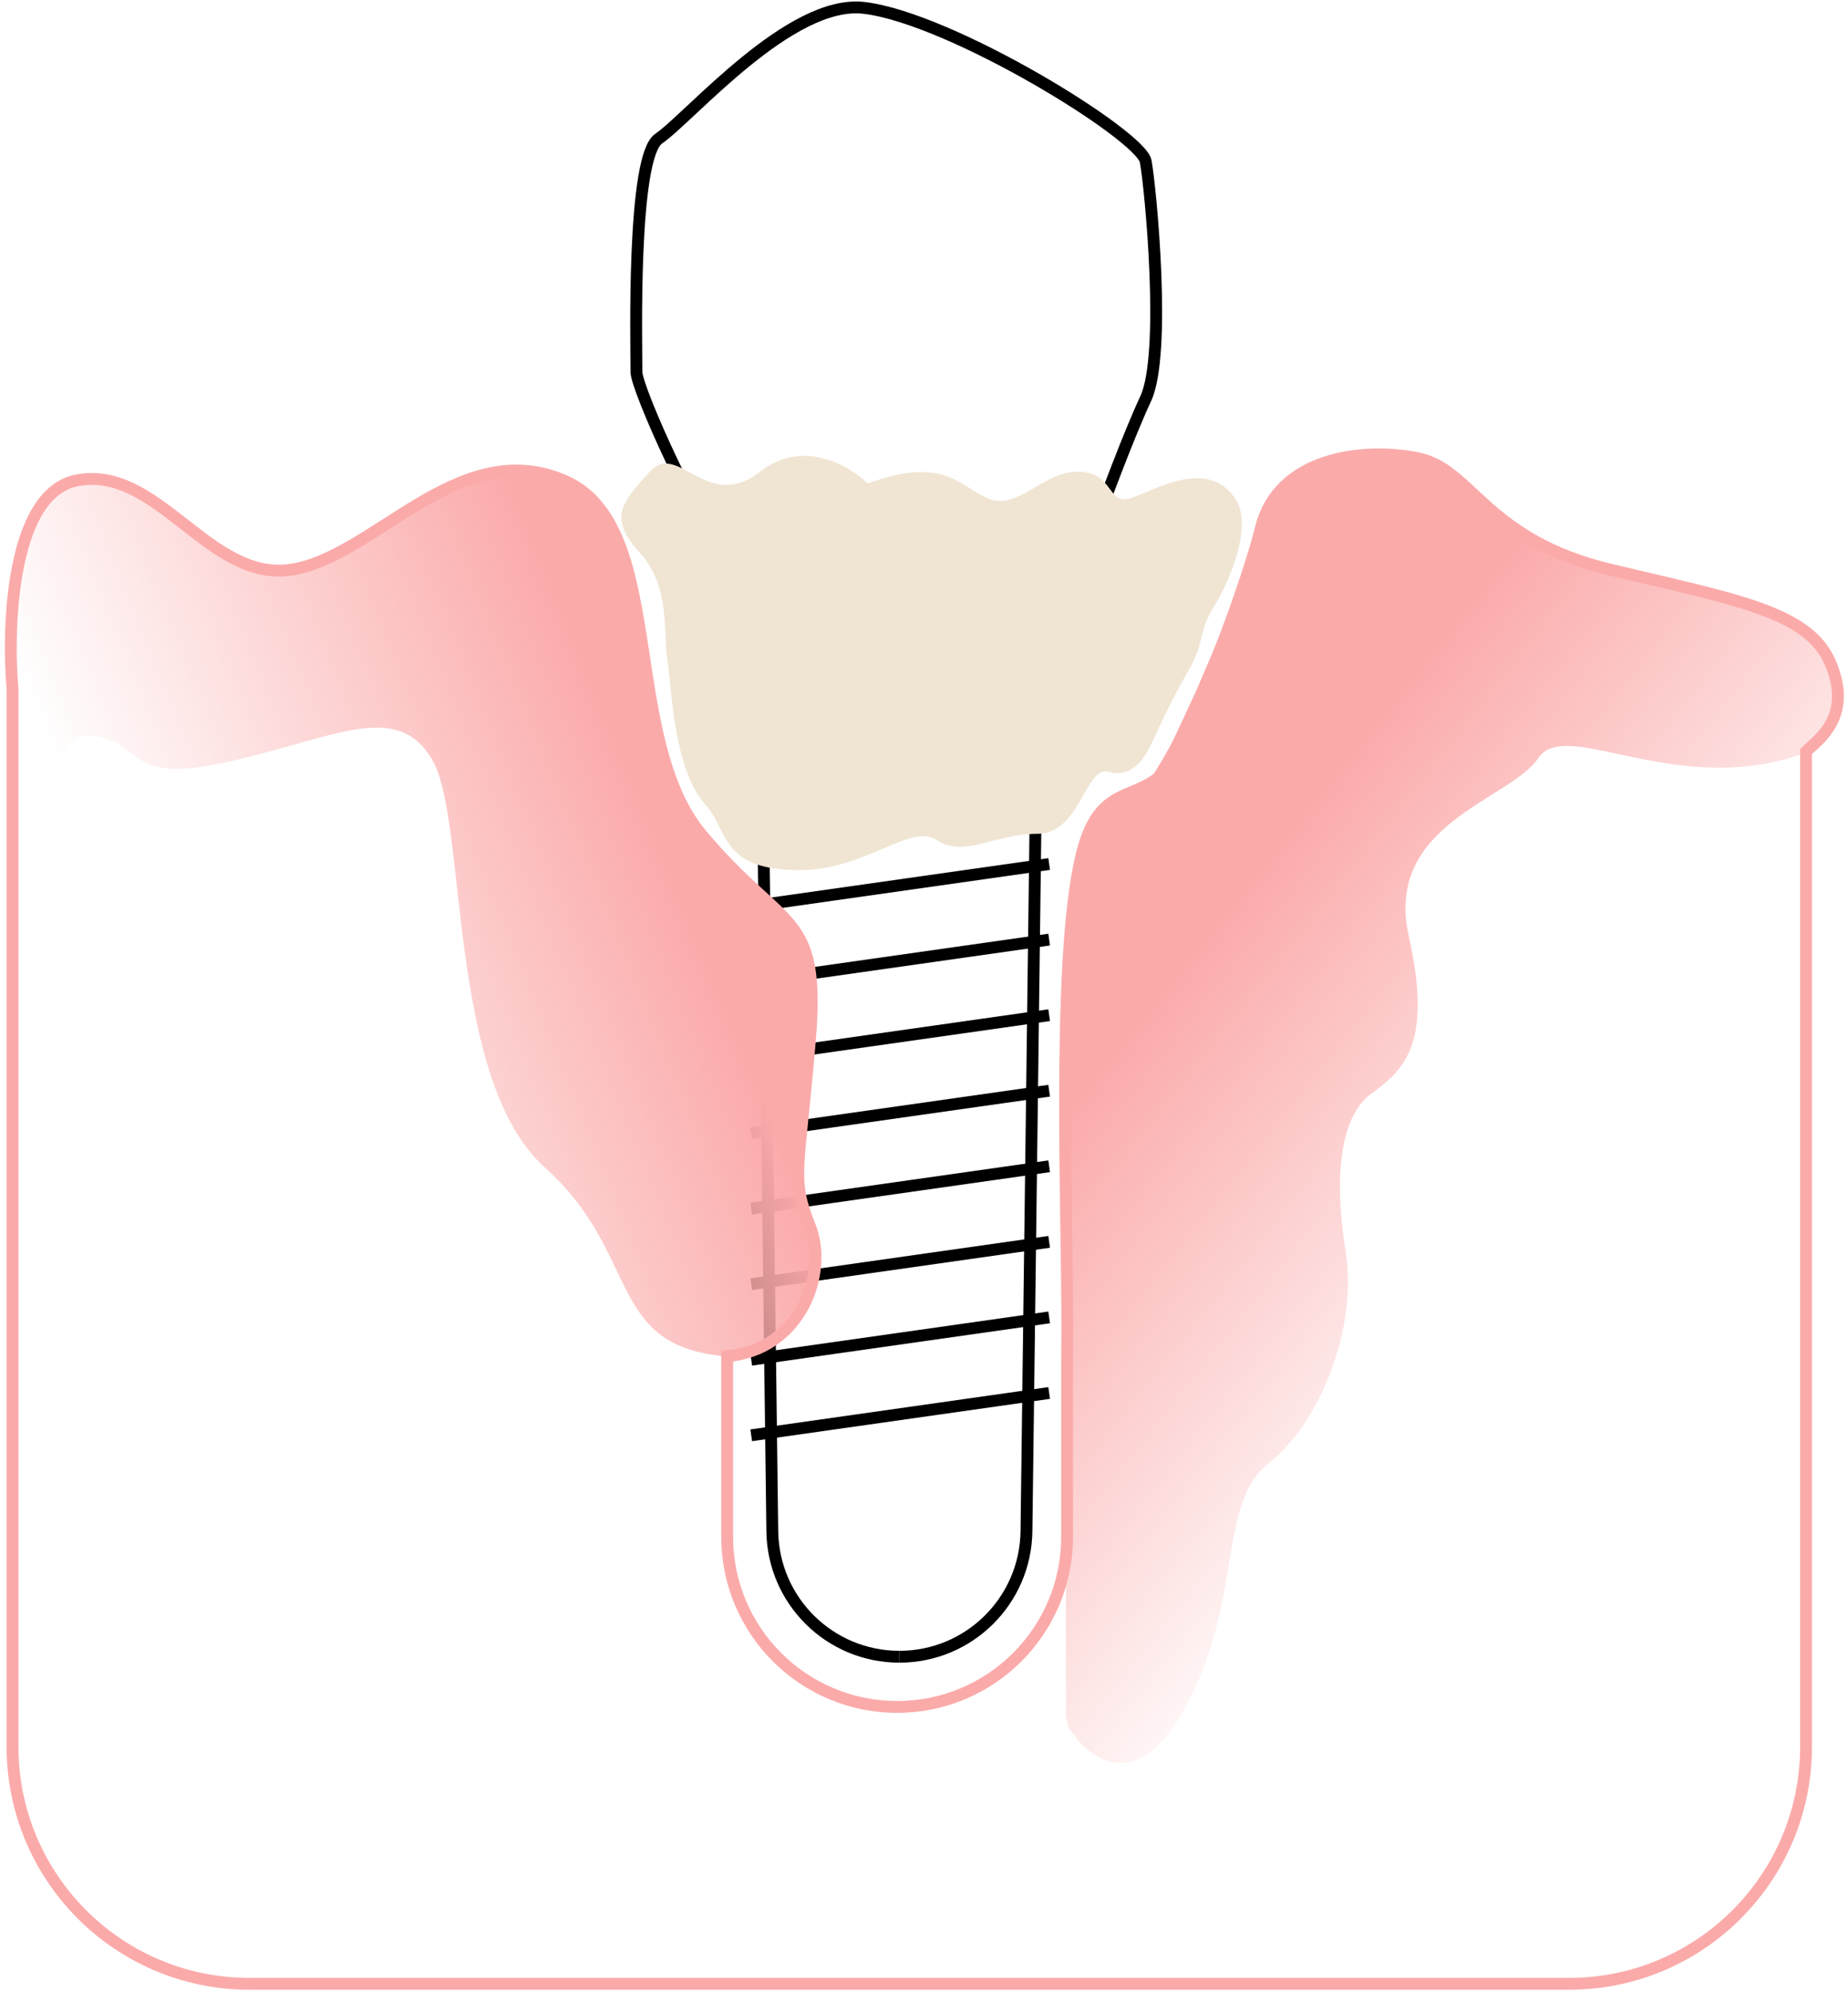 <svg width="156" height="168" viewBox="0 0 156 168" fill="none" xmlns="http://www.w3.org/2000/svg">
<path d="M63.415 121.097L88.565 117.526" stroke="black"/>
<path d="M63.415 114.721L88.565 111.15" stroke="black"/>
<path d="M63.415 108.346L88.565 104.775" stroke="black"/>
<path d="M63.415 101.97L88.565 98.399" stroke="black"/>
<path d="M63.415 95.595L88.565 92.024" stroke="black"/>
<path d="M63.415 89.22L88.565 85.649" stroke="black"/>
<path d="M63.415 82.844L88.565 79.273" stroke="black"/>
<path d="M63.415 76.469L88.565 72.898" stroke="black"/>
<path d="M61.26 46.702C63.02 48.357 71.392 49.01 75.359 49.13C85.645 49.905 90.986 46.447 92.371 44.62C93.231 42.219 95.304 36.661 96.716 33.633C98.481 29.848 97.123 15.809 96.716 13.611C96.308 11.414 80.358 1.566 72.959 0.667C66.706 -0.093 58.253 9.879 55.594 11.707C53.344 13.255 53.725 29.018 53.725 31.38C53.725 32.819 59.06 44.634 61.26 46.702Z" stroke="black"/>
<path d="M99.948 144.264C95.882 151.634 91.742 148.288 90.18 145.694L89.985 144.878V124.215V116.322L90.403 105.605L89.985 97.334V85.447L90.403 79.018V75.173C90.403 71.208 92.998 67.71 96.792 66.56L97.186 66.441L100.921 58.404L103.822 51.668C104.433 50.301 105.663 47.526 105.689 47.366C105.716 47.206 106.167 45.099 106.39 44.065L108.157 41.13L110.825 39.463L114.693 38.462H118.095L120.996 39.096L122.963 40.263L124.964 42.297L127.565 44.398L130.4 46.065L134.568 47.633L144.206 50L149.641 51.668L152.418 53.235L154.377 55.636L155.032 58.103V60.001L154.154 61.837L152.418 63.502C141.678 67.507 132.179 60.433 129.856 63.961C127.533 67.489 116.778 69.468 118.929 79.018C121.08 88.569 118.154 90.462 115.659 92.355C113.164 94.248 112.562 99.238 113.594 105.605C114.627 111.972 111.462 120.044 107.095 123.459C102.727 126.874 105.03 135.053 99.948 144.264Z" fill="url(#paint0_linear_2099_7731)"/>
<path d="M64.356 63.613L65.194 129.188C65.269 135.059 70.049 139.779 75.921 139.779V139.779" stroke="black"/>
<path d="M87.486 63.613L86.649 129.188C86.574 135.059 81.793 139.779 75.921 139.779V139.779" stroke="black"/>
<path d="M5.187 73.281C4.913 78.763 2.218 81.39 0.904 82.019L1.068 58.771L0.849 54.785L1.068 49.397L1.787 46.757L3.024 43.395L4.569 41.385L6.656 40.497L10.018 40.806L14.539 43.395L18.944 46.757L22.113 48.109H24.354L27.986 46.988L32.816 43.936L37.376 41.385L41.202 39.956L44.641 39.647L47.732 40.651L50.437 42.583L52.176 45.211L53.413 49.964L54.61 56.456L55.712 62.757L56.933 66.92L58.376 69.39L60.846 72.054L64.398 75.856L66.702 77.882L68.062 80.352L68.539 82.843V87.29L67.903 93.168L67.376 97.615V100.328L67.903 102.362L68.77 104.473V106.47L68.539 108.526L67.376 110.933L65.617 112.908L63.506 114.018L61.318 114.439C51.085 113.572 54.185 105.832 45.962 98.466C37.738 91.099 39.452 69.341 36.539 64.201C33.627 59.062 28.487 62.145 19.578 64.201C10.669 66.257 12.383 63.002 8.271 62.145C4.159 61.289 5.53 66.428 5.187 73.281Z" fill="url(#paint1_linear_2099_7731)"/>
<path d="M64.173 39.792C67.8 36.97 71.73 39.288 73.241 40.799C79.93 38.32 81.177 41.28 83.589 42.122C86.001 42.963 88.11 39.792 90.95 39.792C93.789 39.792 93.474 42.122 94.946 42.122C96.418 42.122 101.676 38.126 104.305 42.122C105.716 44.267 103.988 48.688 102.516 51.106C101.043 53.525 101.775 54.002 100.408 56.421C99.041 58.839 98.392 60.178 97.201 62.743C96.121 65.07 94.772 65.481 93.627 65.126C91.608 64.499 91.233 70.349 87.58 70.349C83.927 70.349 81.384 72.405 79.117 70.894C76.85 69.382 73.103 73.414 67.524 73.414C60.764 73.414 61.551 70.102 59.541 67.874C56.873 64.917 56.712 58.207 56.334 55.688C55.956 53.169 56.615 49.49 53.97 46.594C51.325 43.697 52.459 42.437 54.852 39.792C57.245 37.147 59.638 43.319 64.173 39.792Z" fill="#F0E5D3"/>
<path d="M1.058 58.164V147.375C1.058 158.42 10.012 167.375 21.058 167.375H132.458C143.503 167.375 152.458 158.42 152.458 147.375V63.4C153.434 62.446 156.468 60.472 154.501 55.906C152.636 51.573 146.525 50.599 135.933 48.06C125.341 45.522 124.268 39.605 119.709 38.667C115.151 37.728 107.911 38.533 106.436 44.566C105.549 48.195 101.598 59.84 97.765 65.625C95.363 67.522 92.683 66.532 91.317 72.074C89.04 81.305 90.257 104.658 90.079 114.419V129.667C90.079 137.59 83.656 144.013 75.733 144.013C67.809 144.013 61.386 137.59 61.386 129.667V114.419C67.554 113.883 69.967 107.448 68.358 103.425C66.749 99.403 67.42 99.001 68.358 87.872C69.297 76.744 66.213 78.755 59.241 70.443C52.269 62.13 56.426 44.298 47.577 40.529C38.728 36.759 31.612 46.969 24.626 48.06C17.64 49.152 13.383 39.219 6.506 40.529C1.004 41.576 0.581 52.722 1.058 58.164Z" stroke="#FBAAAA"/>
<defs>
<linearGradient id="paint0_linear_2099_7731" x1="83.025" y1="102.537" x2="117.831" y2="130.028" gradientUnits="userSpaceOnUse">
<stop stop-color="#FBAAAA"/>
<stop offset="1" stop-color="#FBAAAA" stop-opacity="0"/>
</linearGradient>
<linearGradient id="paint1_linear_2099_7731" x1="68.77" y1="102.98" x2="27.26" y2="119.93" gradientUnits="userSpaceOnUse">
<stop stop-color="#FBAAAA"/>
<stop offset="1" stop-color="#FBAAAA" stop-opacity="0"/>
</linearGradient>
</defs>
</svg>
